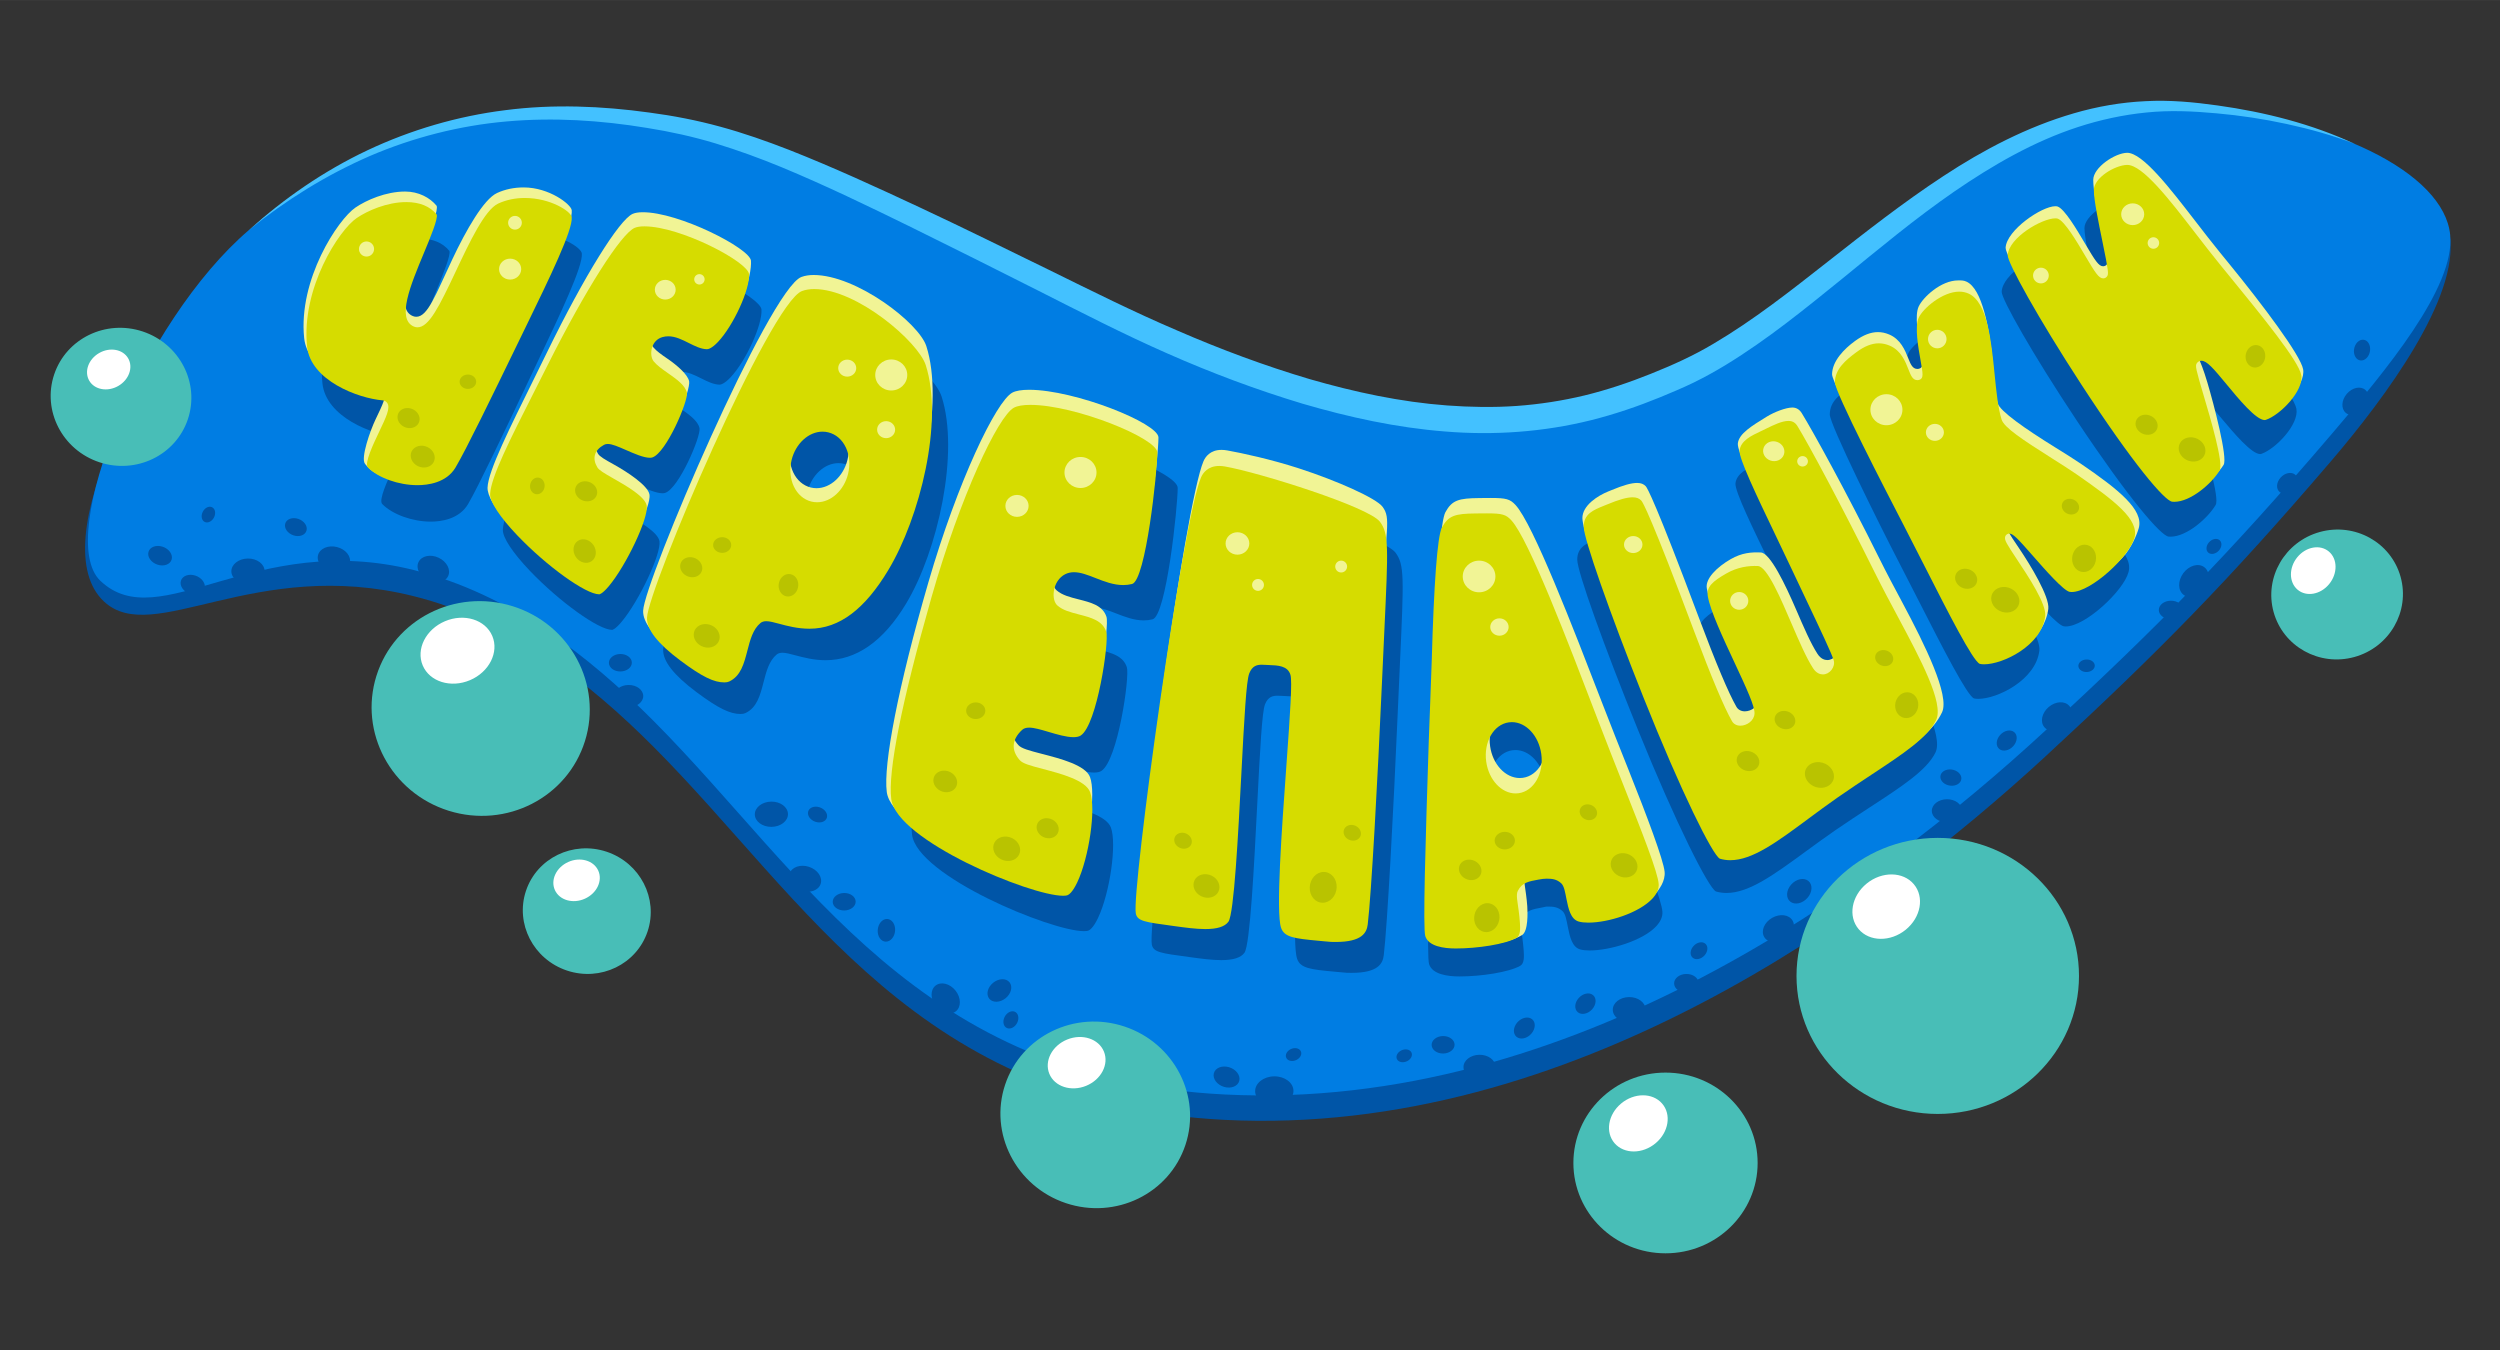 <?xml version="1.0" encoding="UTF-8"?> <svg xmlns="http://www.w3.org/2000/svg" xmlns:xlink="http://www.w3.org/1999/xlink" xmlns:xodm="http://www.corel.com/coreldraw/odm/2003" xml:space="preserve" width="8333px" height="4500px" version="1.1" style="shape-rendering:geometricPrecision; text-rendering:geometricPrecision; image-rendering:optimizeQuality; fill-rule:evenodd; clip-rule:evenodd" viewBox="0 0 8333 4499.82"><rect x="0" y="0" width="8333" height="4499.82" fill="#333333" stroke="none"/> <defs> <style type="text/css"> .fil0 {fill:#0055A7} .fil1 {fill:#007DE3} .fil3 {fill:#48BEB7} .fil8 {fill:#B9C300} .fil7 {fill:#D6DC00} .fil6 {fill:#F1F495} .fil4 {fill:white} .fil2 {fill:#0055A7;fill-rule:nonzero} .fil5 {fill:#43C1FF;fill-rule:nonzero} .fil9 {fill:#F1F495;fill-rule:nonzero} </style> </defs> <g id="__x0023_Layer_x0020_1">  <g id="_1726517443856"> <path class="fil0" d="M829.7 855.54c477.79,-407.7 958.57,-412.11 1261.68,-374.83 365.39,44.95 549.09,110.18 1550.89,610.42 1096.5,547.53 1589.01,397.42 1950.11,239.52 515.35,-225.35 991.43,-934.1 1701.15,-885.64 476.3,32.52 838.29,110.96 872.41,341.16 30.36,204.84 -210.85,534.45 -397.71,752.67 -340.01,397.1 -572.63,634 -951.89,983.76 -565.14,521.17 -1581.23,1267.42 -2733.03,1210.14 -1023.41,-50.89 -1394.16,-730.17 -1902.69,-1241.24 -220.01,-221.11 -481.4,-424.26 -801.42,-504.36 -532.07,-133.18 -868.7,170.8 -1032.71,17.64 -205.2,-191.63 127.44,-845.67 483.21,-1149.24z"></path> <path class="fil1" d="M334.43 1935.73c-152.33,-145.24 139.5,-865 495.27,-1169.02 477.79,-408.29 958.57,-412.71 1261.68,-375.37 365.39,45.01 549.09,110.35 1550.89,611.31 1096.5,548.33 1589.01,398 1950.11,239.87 515.35,-225.67 991.43,-935.47 1701.15,-886.93 476.3,32.57 853.65,219.83 873.4,427.4 16.59,174.5 -211.84,449.49 -398.7,668.03 -340.01,397.68 -572.63,634.93 -951.89,985.2 -565.14,521.94 -1581.23,1269.28 -2733.03,1211.91 -1023.41,-50.96 -1394.16,-731.23 -1902.69,-1243.05 -220.01,-221.43 -481.4,-424.89 -801.42,-505.11 -532.07,-133.37 -847.56,223.77 -1044.77,35.76z"></path> <path class="fil2" d="M4248.15 3685.5c-35.27,0.47 -64.15,-21.08 -64.51,-48.12 -0.36,-27.03 27.94,-49.34 63.2,-49.81 35.28,-0.47 64.16,21.08 64.52,48.12 0.36,27.03 -27.94,49.34 -63.21,49.81zm562.38 -173.97l0 0c-21.12,0.28 -38.41,-12.54 -38.62,-28.63 -0.22,-16.08 16.72,-29.35 37.85,-29.63 21.11,-0.28 38.39,12.53 38.61,28.61 0.21,16.09 -16.73,29.36 -37.84,29.65zm121.52 85.57l0 0c-29.52,0.39 -53.67,-17.51 -53.97,-39.99 -0.3,-22.49 23.37,-41.03 52.88,-41.42 29.5,-0.4 53.66,17.51 53.96,39.99 0.29,22.49 -23.38,41.03 -52.87,41.42zm-1267.23 -118.37l0 0c-18.93,0.25 -34.43,-11.23 -34.62,-25.66 -0.19,-14.41 14.99,-26.3 33.92,-26.55 18.92,-0.25 34.42,11.23 34.61,25.64 0.19,14.42 -14.99,26.32 -33.91,26.57zm-312.83 -151.65l0 0c-18.62,15.12 -43.06,15.88 -54.57,1.7 -11.53,-14.19 -5.78,-37.95 12.85,-53.08 18.62,-15.12 43.06,-15.88 54.58,-1.69 11.52,14.18 5.76,37.95 -12.86,53.07zm-537.76 -292.39l0 0c-21.11,0.28 -38.4,-12.54 -38.61,-28.63 -0.22,-16.09 16.73,-29.36 37.84,-29.64 21.12,-0.28 38.41,12.53 38.62,28.62 0.21,16.1 -16.73,29.37 -37.85,29.65zm-242.46 -278.68l0 0c-30.51,0.41 -55.51,-18.11 -55.82,-41.36 -0.3,-23.24 24.19,-42.42 54.7,-42.82 30.52,-0.41 55.5,18.11 55.81,41.35 0.31,23.25 -24.17,42.42 -54.69,42.83zm-503.59 -517.98l0 0c-21.11,0.28 -38.39,-12.53 -38.61,-28.62 -0.21,-16.09 16.73,-29.36 37.84,-29.65 21.12,-0.28 38.41,12.54 38.62,28.63 0.22,16.09 -16.72,29.36 -37.85,29.64zm-1241.08 -292.11l0 0c-30.58,0.4 -55.63,-18.16 -55.94,-41.45 -0.31,-23.3 24.24,-42.52 54.82,-42.93 30.58,-0.4 55.62,18.16 55.93,41.46 0.31,23.29 -24.22,42.51 -54.81,42.92zm1268.69 411.39l0 0c-26.93,0.35 -48.97,-15.98 -49.24,-36.5 -0.27,-20.51 21.33,-37.43 48.25,-37.79 26.92,-0.35 48.96,15.98 49.23,36.5 0.27,20.51 -21.33,37.43 -48.24,37.79zm3525.65 951.28l0 0c-22.57,0.3 -41.06,-13.4 -41.29,-30.61 -0.23,-17.21 17.89,-31.4 40.46,-31.7 22.59,-0.3 41.08,13.4 41.31,30.61 0.22,17.21 -17.89,31.4 -40.48,31.7zm868.58 -567.93l0 0c-27.82,0.38 -50.6,-16.51 -50.88,-37.72 -0.28,-21.19 22.04,-38.68 49.86,-39.05 27.83,-0.37 50.62,16.52 50.9,37.71 0.28,21.21 -22.04,38.69 -49.88,39.06zm746.42 -677.1l0 0c-22.25,0.29 -40.49,-13.21 -40.71,-30.17 -0.23,-16.96 17.64,-30.95 39.89,-31.25 22.26,-0.29 40.48,13.21 40.71,30.17 0.23,16.96 -17.63,30.95 -39.89,31.25zm644.09 -701.21l0 0c-17.97,21.15 -45.58,27.19 -61.69,13.51 -16.12,-13.7 -14.61,-41.92 3.35,-63.07 17.98,-21.14 45.59,-27.19 61.7,-13.51 16.1,13.7 14.6,41.94 -3.36,63.07zm-923.08 877.41l0 0c-15.04,1.24 -28.35,-7.05 -29.72,-18.52 -1.37,-11.48 9.7,-21.79 24.74,-23.03 15.04,-1.26 28.35,7.03 29.73,18.51 1.37,11.47 -9.71,21.78 -24.75,23.04zm689.87 -610.08l0 0c-14.17,16.06 -35.93,20.65 -48.6,10.28 -12.69,-10.39 -11.5,-31.83 2.66,-47.89 14.16,-16.06 35.92,-20.65 48.61,-10.28 12.68,10.39 11.48,31.83 -2.67,47.89zm-251.16 205.08l0 0c-10.23,11.61 -25.96,14.94 -35.14,7.43 -9.17,-7.52 -8.3,-23.02 1.93,-34.63 10.25,-11.61 25.98,-14.93 35.14,-7.41 9.18,7.5 8.32,23 -1.93,34.61zm450.39 -670.77l0 0c2.74,-19.09 16.88,-33.31 31.58,-31.73 14.69,1.57 24.36,18.33 21.62,37.42 -2.75,19.1 -16.9,33.3 -31.58,31.72 -14.69,-1.56 -24.37,-18.31 -21.62,-37.41zm-1346.12 1454.63l0 0c-19.31,-2.3 -33.99,-16.2 -32.77,-31.06 1.23,-14.86 17.88,-25.03 37.19,-22.73 19.31,2.31 33.98,16.21 32.76,31.06 -1.21,14.85 -17.86,25.03 -37.18,22.73zm-475.91 374.22l0 0c-16.74,18.97 -42.43,24.42 -57.42,12.14 -14.99,-12.27 -13.56,-37.59 3.15,-56.56 16.74,-18.97 42.43,-24.41 57.42,-12.14 14.99,12.28 13.58,37.59 -3.15,56.56zm686.48 -506.4l0 0c-13.7,15.55 -34.78,20.01 -47.07,9.95 -12.28,-10.06 -11.11,-30.82 2.59,-46.37 13.72,-15.55 34.79,-20 47.06,-9.94 12.29,10.05 11.13,30.81 -2.58,46.36zm-1029.2 697.63l0 0c-11.5,13.05 -29.18,16.78 -39.47,8.34 -10.31,-8.43 -9.34,-25.84 2.16,-38.89 11.5,-13.04 29.17,-16.78 39.48,-8.34 10.3,8.44 9.32,25.85 -2.17,38.89zm-374.64 179.73l0 0c-13.95,15.81 -35.37,20.35 -47.87,10.12 -12.5,-10.24 -11.31,-31.34 2.63,-47.16 13.95,-15.82 35.37,-20.36 47.87,-10.12 12.5,10.23 11.32,31.34 -2.63,47.16zm-203.05 81.73l0 0c-14.32,16.23 -36.29,20.86 -49.11,10.38 -12.82,-10.5 -11.6,-32.16 2.7,-48.39 14.31,-16.22 36.28,-20.86 49.1,-10.38 12.82,10.5 11.62,32.16 -2.69,48.39zm-414.08 91.53l0 0c-13.21,6.43 -28.19,3.58 -33.48,-6.34 -5.28,-9.93 1.14,-23.18 14.35,-29.61 13.2,-6.42 28.19,-3.58 33.47,6.35 5.29,9.92 -1.13,23.18 -14.34,29.6zm-368.76 -4.17l0 0c-13.21,6.42 -28.2,3.58 -33.48,-6.34 -5.29,-9.93 1.14,-23.19 14.34,-29.61 13.22,-6.43 28.2,-3.58 33.49,6.35 5.28,9.92 -1.15,23.17 -14.35,29.6zm-606.15 33.86l0 0c-14.27,-17.86 -15.08,-41.59 -1.78,-53.01 13.27,-11.41 35.59,-6.18 49.85,11.7 14.27,17.86 15.07,41.59 1.8,53 -13.29,11.42 -35.61,6.19 -49.87,-11.69zm364.75 55.9l0 0c-23.38,-6.99 -38.55,-27.33 -33.85,-45.42 4.69,-18.09 27.47,-27.08 50.86,-20.1 23.4,7.01 38.55,27.33 33.85,45.42 -4.69,18.09 -27.47,27.08 -50.86,20.1zm-689.21 -213.99l0 0c-7.24,15.03 -22.59,23.05 -34.3,17.92 -11.7,-5.12 -15.31,-21.46 -8.06,-36.48 7.24,-15.03 22.59,-23.05 34.3,-17.93 11.7,5.12 15.32,21.46 8.06,36.49zm-407.08 -307.28l0 0c-1.18,20.88 -15.14,37.55 -31.15,37.22 -16.03,-0.34 -28.03,-17.54 -26.83,-38.42 1.19,-20.89 15.14,-37.55 31.15,-37.22 16.03,0.34 28.04,17.54 26.83,38.42zm-227.41 -376.09l0 0c-3.9,13.32 -21.02,19.49 -38.22,13.78 -17.21,-5.73 -28.01,-21.18 -24.1,-34.5 3.9,-13.34 21,-19.51 38.21,-13.78 17.22,5.71 28.01,21.16 24.11,34.5zm-1734.56 -956.68l0 0c-4.44,15.17 -23.89,22.19 -43.47,15.67 -19.57,-6.51 -31.85,-24.07 -27.41,-39.23 4.43,-15.17 23.88,-22.18 43.47,-15.67 19.57,6.51 31.85,24.08 27.41,39.23zm-339.68 193.59l0 0c-4.93,16.89 -26.61,24.71 -48.42,17.46 -21.82,-7.26 -35.48,-26.84 -30.55,-43.72 4.94,-16.89 26.63,-24.71 48.43,-17.46 21.8,7.26 35.48,26.82 30.54,43.72zm1.37 -222.15l0 0c-10.72,-4.41 -14.33,-19.16 -8.07,-32.93 6.26,-13.78 20.03,-21.38 30.75,-16.97 10.72,4.4 14.33,19.14 8.07,32.92 -6.26,13.79 -20.03,21.38 -30.75,16.98zm-111.19 124.86l0 0c-4.83,16.5 -26.01,24.13 -47.3,17.05 -21.3,-7.07 -34.66,-26.19 -29.83,-42.69 4.83,-16.49 25.99,-24.13 47.3,-17.06 21.3,7.09 34.66,26.21 29.83,42.7zm4858.78 1542.14l0 0c-30.17,0.41 -54.86,-18.01 -55.17,-41.14 -0.31,-23.13 23.89,-42.2 54.06,-42.6 30.16,-0.4 54.87,18.01 55.18,41.15 0.31,23.12 -23.9,42.19 -54.07,42.59zm517.57 -275.08l0 0c-26.19,14.97 -56.73,10.83 -68.21,-9.25 -11.47,-20.07 0.44,-48.49 26.63,-63.46 26.19,-14.98 56.73,-10.84 68.21,9.24 11.47,20.08 -0.44,48.5 -26.63,63.47zm-3213.06 -185.82l0 0c-7.26,21.96 -36.37,32.07 -65.01,22.6 -28.64,-9.49 -45.96,-34.97 -38.71,-56.93 7.28,-21.96 36.38,-32.08 65.02,-22.6 28.64,9.49 45.97,34.97 38.7,56.93zm450.66 424.67l0 0c-18.19,14.3 -48.05,6.67 -66.69,-17.05 -18.66,-23.7 -19.04,-54.52 -0.86,-68.82 18.18,-14.3 48.03,-6.67 66.68,17.04 18.66,23.71 19.05,54.53 0.87,68.83zm-1692.32 -1450.64l0 0c-9.89,20.91 -40.01,27.42 -67.29,14.52 -27.28,-12.89 -41.37,-40.29 -31.5,-61.2 9.89,-20.91 40.01,-27.42 67.29,-14.53 27.28,12.9 41.38,40.29 31.5,61.21zm-327.76 -43.18l0 0c-5.57,22.45 -33.81,34.76 -63.09,27.5 -29.28,-7.27 -48.51,-31.36 -42.94,-53.81 5.57,-22.44 33.82,-34.75 63.1,-27.49 29.28,7.26 48.5,31.36 42.93,53.8zm5717 543.27l0 0c-23.01,19.53 -53.78,21.06 -68.75,3.43 -14.96,-17.63 -8.45,-47.75 14.54,-67.28 23,-19.53 53.78,-21.06 68.74,-3.42 14.98,17.63 8.47,47.75 -14.53,67.27zm465.45 -457.52l0 0c-18.86,25.59 -50.07,34.61 -69.69,20.15 -19.62,-14.46 -20.24,-46.94 -1.38,-72.54 18.88,-25.59 50.07,-34.62 69.7,-20.15 19.62,14.46 20.23,46.93 1.37,72.54z"></path> <g> <path class="fil3" d="M1708.79 2020.54c191.96,60.03 299.86,261.31 241,449.59 -58.86,188.27 -262.19,292.25 -454.14,232.23 -191.97,-60.02 -299.87,-261.3 -241,-449.58 58.86,-188.27 262.19,-292.26 454.14,-232.24z"></path> <path class="fil4" d="M1483.23 2070.55c64.02,-27.17 134.59,-5.21 157.62,49.05 23.02,54.26 -10.21,120.27 -74.23,147.44 -64.02,27.18 -134.59,5.22 -157.61,-49.04 -23.03,-54.26 10.19,-120.27 74.22,-147.45z"></path> </g> <g> <path class="fil3" d="M476.01 1104.93c123.11,41.07 190.39,171.86 150.28,292.13 -40.12,120.28 -172.44,184.49 -295.55,143.43 -123.11,-41.06 -190.39,-171.86 -150.27,-292.13 40.11,-120.28 172.43,-184.5 295.54,-143.43z"></path> <path class="fil4" d="M330.52 1176.63c35.83,-20.58 79.12,-12.7 96.68,17.61 17.57,30.31 2.78,71.57 -33.05,92.16 -35.83,20.58 -79.12,12.7 -96.69,-17.61 -17.57,-30.32 -2.76,-71.58 33.06,-92.16z"></path> </g> <g> <path class="fil3" d="M2021.91 2838.87c111.96,37.34 173.14,156.29 136.66,265.67 -36.48,109.37 -156.81,167.77 -268.77,130.43 -111.96,-37.35 -173.14,-156.29 -136.66,-265.67 36.48,-109.38 156.81,-167.78 268.77,-130.43z"></path> <path class="fil4" d="M1893.89 2873.15c39.88,-18.03 84.7,-5.29 100.12,28.45 15.43,33.75 -4.39,75.73 -44.27,93.76 -39.87,18.04 -84.69,5.3 -100.11,-28.45 -15.42,-33.75 4.39,-75.73 44.26,-93.76z"></path> </g> <g> <path class="fil3" d="M3748.63 3421.7c165.96,55.49 256.66,232.21 202.58,394.73 -54.08,162.52 -232.45,249.28 -398.42,193.8 -165.96,-55.49 -256.66,-232.21 -202.58,-394.73 54.08,-162.52 232.45,-249.29 398.42,-193.8z"></path> <path class="fil4" d="M3557 3464.86c50.23,-20.48 105.12,-2.53 122.59,40.08 17.47,42.62 -9.1,93.77 -59.35,114.25 -50.23,20.48 -105.12,2.55 -122.59,-40.07 -17.47,-42.62 9.1,-93.77 59.35,-114.26z"></path> </g> <g> <path class="fil3" d="M5551.47 3575.09c169.59,0 307.07,134.84 307.07,301.18 0,166.33 -137.48,301.17 -307.07,301.17 -169.59,0 -307.06,-134.84 -307.06,-301.17 0,-166.34 137.47,-301.18 307.06,-301.18z"></path> <path class="fil4" d="M5403.13 3678.49c43.59,-36.72 104.8,-36.98 136.71,-0.57 31.93,36.38 22.48,95.64 -21.11,132.35 -43.59,36.72 -104.8,36.97 -136.72,0.58 -31.93,-36.39 -22.47,-95.67 21.12,-132.36z"></path> </g> <g> <path class="fil3" d="M6458.91 2792.76c260.01,0 470.79,205.98 470.79,460.08 0,254.08 -210.78,460.06 -470.79,460.06 -260.01,0 -470.79,-205.98 -470.79,-460.06 0,-254.1 210.78,-460.08 470.79,-460.08z"></path> <path class="fil4" d="M6222.07 2944.93c50.83,-41.32 121.15,-40.36 157.07,2.15 35.92,42.51 23.82,110.47 -27.01,151.8 -50.83,41.33 -121.15,40.36 -157.07,-2.14 -35.9,-42.52 -23.82,-110.48 27.01,-151.81z"></path> </g> <g> <path class="fil3" d="M7732.51 1773.11c116.91,-32.29 237.45,34.81 269.25,149.88 31.78,115.08 -37.23,234.55 -154.14,266.85 -116.91,32.3 -237.46,-34.81 -269.25,-149.88 -31.78,-115.08 37.22,-234.55 154.14,-266.85z"></path> <path class="fil4" d="M7657.48 1857.13c28.78,-35.13 75.87,-43.54 105.15,-18.8 29.28,24.76 29.69,73.3 0.91,108.43 -28.79,35.13 -75.87,43.55 -105.15,18.8 -29.29,-24.75 -29.7,-73.29 -0.91,-108.43z"></path> </g> <path class="fil5" d="M829.7 766.71c117.93,-106.07 250.35,-197.41 394.85,-265.76 144.45,-68.13 300.1,-113.93 459.51,-133.79 159.38,-20.8 321.82,-13.99 480.16,7.88 79.45,10.47 158.98,25.82 236.75,47.18 77.81,21.21 153.78,47.9 228.36,76.94 148.99,58.59 293.5,125.33 437.55,192.59 144.02,67.33 286.26,137.78 428.93,207.38 142.79,70.21 283.59,140.82 428.3,202.47 144.24,62.73 291.59,117.58 441.58,162.06 150.13,43.32 303.31,76.25 457.75,87.69 77.15,5.67 154.45,7.07 231.24,1.69 76.76,-5.52 152.91,-17.23 227.69,-35.28 74.76,-18.33 148.05,-42.87 220.26,-71.95 73.22,-29.32 141.9,-60.27 208.54,-100.07 133.35,-78.6 257.38,-176.46 381.88,-274.24 124.68,-97.8 250.36,-196.64 384.67,-284.7 133.93,-88.04 278.73,-163.87 434.49,-209.14 77.69,-22.76 158.1,-36.74 238.88,-40.52 80.92,-4.47 161.56,3.16 240.32,14.24 157.94,22.06 314.36,61.5 458.51,128.64 -73.95,-28.91 -150.49,-49.96 -227.64,-66.8 -77.19,-16.78 -155.37,-28.63 -233.89,-35.59 -78.69,-7.22 -157.09,-10.75 -234.52,-2.71 -77.46,7.72 -153.76,24.31 -227.62,48.38 -148.08,48.3 -284.4,127.19 -413.38,215.78 -129.12,89.07 -250.32,190.21 -373.32,290.53 -123.37,99.83 -247.55,201.31 -386.53,286.2 -34.77,21.11 -70.52,41.03 -107.45,59.14 -37.51,18.18 -73.98,33.3 -111.41,48.84 -74.78,30.56 -152.12,56.96 -231.39,76.8 -158.72,39.52 -324.21,51 -486.08,37.53 -162.2,-12.66 -320.76,-47.53 -475.07,-92.67 -154.03,-46.38 -304.43,-102.79 -450.74,-167.48 -146.54,-64.4 -288.69,-137.73 -429.8,-209.09 -141.54,-71.42 -283.31,-142.44 -425.31,-212.43 -142.12,-69.63 -284.61,-138.66 -429.85,-198.91 -72.65,-30.03 -146.22,-56.85 -220.84,-79.58 -74.67,-22.61 -150.86,-39.41 -228.4,-51.69 -155.14,-25.64 -312.2,-35.5 -468.54,-21.56 -156.18,13.77 -310.23,53 -455.11,115.03 -144.48,62.92 -280.25,146.82 -403.33,246.97z"></path> <g> <path class="fil0" d="M5336.07 2487.51c-96.85,-252.23 -229.51,-597.7 -287.57,-660.37 -17.89,-19.33 -30.78,-22.98 -81.11,-22.98 -10.43,0 -22.25,0.15 -35.81,0.33l-3.21 0.05c-66.79,0.85 -89.14,6.65 -111.12,46.89 -15.42,28.24 -26.7,192.87 -33.38,441.93 -2.14,79.44 -6.56,170.44 -9.67,270.61 -10.68,344.28 -19.11,624.06 -10.71,649.86 10.96,33.69 61.11,40.77 101.26,40.77 72.19,0 164.82,-14.1 202.47,-35.45 13.97,-7.94 12.88,-30.15 11.48,-51.55 -0.88,-13.3 -2.51,-26.49 -4.08,-39.24 -3.61,-29.28 -9.72,-52.61 -2.95,-66.04 14.31,-28.4 37.64,-31.79 68.57,-37.58 10.21,-1.91 10.81,-3.09 19.39,-3.09 18.49,0 33.83,1.68 48.85,15.51 9.94,9.15 13,30.6 17.37,52.07 6.49,31.85 13.86,67.94 41.53,75.39 8.36,2.26 18.89,3.4 31.29,3.41 0,0 0,0 0.02,0 66.81,0 176.47,-32.33 221.35,-80.25 15.07,-16.09 22.17,-32.48 21.1,-48.74 -2.56,-39.12 -55.7,-172.9 -117.25,-327.82 -27.03,-68.05 -57.67,-145.19 -87.82,-223.71zm-262 249.34l0 0c-3.42,0.49 -6.84,0.72 -10.23,0.72 -47.46,0 -89.62,-45.55 -98.08,-105.97 -9.11,-65.13 24.64,-123.89 75.23,-130.95 3.42,-0.49 6.85,-0.73 10.24,-0.73 47.45,0 89.62,45.56 98.08,105.97 9.11,65.15 -24.64,123.89 -75.24,130.96z"></path> <path class="fil0" d="M1792.34 1204.92c74.61,-156.88 151.76,-319.09 147.05,-360.27 -2.17,-19.01 -68.91,-63.73 -153.23,-63.73 -31.44,0 -60.74,6.29 -87.08,18.68 -43.81,20.62 -93.83,129.22 -137.96,225.03 -55.24,119.96 -88.32,187.83 -125.65,187.84l-0.01 0c-3.93,0 -7.79,-0.79 -11.45,-2.37 -57.6,-24.78 -11.75,-137.33 32.6,-246.17 19.86,-48.73 47.04,-115.47 41.19,-127.72 -22.13,-27.27 -55.48,-41.1 -99.14,-41.1 -63.16,0 -126.99,28.82 -162.45,53.5 -57.32,39.88 -181.43,233.81 -161.54,428.6 11.5,112.7 166.67,172.1 247.19,178.86 6.99,0.59 12.64,4.11 15.91,9.91 9.06,16.06 -3.28,44.06 -27.73,96.3 -17.09,36.52 -48.91,104.48 -36.05,117.64 33.81,34.55 100.37,58.7 161.89,58.7 0.01,0 0.02,0 0.03,0 33.7,0 94.7,-7.67 124.56,-58.99 34.49,-59.27 120.09,-239.45 202.87,-413.7l29 -61.01z"></path> <path class="fil0" d="M2198.13 1803.85c-5,-30.32 -68.7,-66.51 -110.85,-90.47 -32.28,-18.34 -48.06,-27.58 -53.89,-37.3 -8.74,-14.54 -11.42,-28.39 -7.98,-41.15 3.6,-13.37 13.75,-24.75 30.19,-33.8 3.5,-1.94 7.71,-2.92 12.49,-2.92 14.56,0 35.03,8.93 60.96,20.24 27.55,12.01 58.77,25.63 79.2,25.63 3.31,0 6.16,-0.38 8.46,-1.12 46.21,-14.93 120.1,-188.77 114.91,-215.76 -4.7,-24.37 -35.92,-46.21 -63.47,-65.48 -18.7,-13.08 -36.36,-25.44 -47.38,-39.05 -8.39,-10.39 -10.55,-29.5 -5.25,-46.47 5.41,-17.26 17.51,-29.45 34.08,-34.3 6.37,-1.87 13.06,-2.82 19.86,-2.82 23.73,0 46.31,11.29 68.15,22.21 20.78,10.38 40.41,20.19 60.53,20.78 4.2,0 16.22,-2.39 37.03,-24.49 51.23,-54.4 106.13,-174.62 103.06,-225.67 -2.44,-40.66 -227.75,-159.18 -349,-159.18 -13.4,0 -24.18,1.67 -32.05,4.95 -45.11,18.83 -163.89,206.36 -288.88,456.04 -15.69,31.35 -30.9,61.48 -45.45,90.29 -80.58,159.53 -144.21,285.54 -146.73,341.58 -1.15,25.51 32.67,76.84 90.47,137.33 98.25,102.8 228.61,196.45 273.5,196.46l0.25 0c0.37,0 9.37,-0.39 31.43,-26.63 58.68,-69.81 133.07,-228.15 126.36,-268.9z"></path> <path class="fil0" d="M3138.42 1321.26c-24.94,-77.04 -228.61,-252.93 -371.88,-252.93 -15.13,0 -28.82,2.21 -40.7,6.59 -106.61,39.25 -512,992.61 -515.45,1089.48 -1.4,39.1 35.13,85.84 111.66,142.88 73.66,54.87 111.98,72.51 146.68,72.51 6.26,0 11.6,-1.01 15.85,-3 38.73,-18.2 49.39,-59.71 60.68,-103.65 8.9,-34.67 18.11,-70.52 43.38,-91.46 4.91,-4.08 11.25,-6.06 19.37,-6.06 11.16,0 25.19,3.75 42.96,8.48 27.34,7.31 61.37,16.4 100.76,16.4 101.4,0 191.89,-61.33 268.44,-188.57 106.29,-176.67 178.65,-504.07 118.25,-690.67zm-258.42 362.9l0 0c-13.34,54.94 -56.73,94.81 -103.18,94.81 -6.4,0 -12.8,-0.77 -19.02,-2.28 -51.93,-12.62 -81.6,-74.65 -66.13,-138.29 13.34,-54.93 56.73,-94.8 103.16,-94.8 6.42,0 12.82,0.76 19.04,2.28 25.7,6.24 46.67,24.44 59.06,51.25 11.93,25.82 14.44,56.72 7.07,87.03z"></path> <path class="fil0" d="M6243.45 2017.95c-112.18,-221.86 -223.82,-426.48 -262.91,-488.83 -7.47,-11.91 -16.9,-17.22 -30.57,-17.22 -21.87,0 -49.76,13.45 -76.74,26.46 -5.41,2.61 -10.77,5.2 -16.02,7.64l-1.69 0.79c-31.38,14.64 -66.96,31.23 -70.83,63.98 -3.01,25.47 57.72,150.02 122,281.9 17.87,36.66 36.72,75.3 55.8,115.04 15.78,32.86 31.1,64.55 45.45,94.27 52,107.61 89.57,185.37 96.32,207.74 3.07,10.14 0.31,22.03 -7.34,31.83 -7.52,9.62 -18.18,15.13 -29.25,15.13 -8.97,0 -22.02,-3.57 -33.29,-20.56 -22.94,-34.56 -47.16,-89.69 -72.79,-148.06 -35.61,-81.06 -82.66,-191.07 -114.45,-192.43 -31.79,-1.36 -69.21,3.72 -106.7,24.93 -46.98,26.62 -82.34,52.63 -76.55,84.72 8.73,48.32 52.09,139.37 90.35,219.69 42.84,89.96 83.07,138.58 82.13,162.21 -0.94,24.03 -25.95,40.77 -47.82,40.77 -12.48,0 -22.84,-5.47 -28.42,-15.03 -26.77,-45.77 -69.91,-146.26 -128.2,-298.73 -146.49,-383.21 -174.55,-430.67 -179.64,-436.09 -7.38,-7.61 -16.46,-11.01 -29.41,-11.01 -19.31,0 -46.81,7.64 -86.51,24.02l-10.71 4.3c-35.4,14.07 -68.84,27.37 -68.34,70.32 0.45,40.05 87.54,283.95 202.53,567.34 128.69,317.1 235.2,526.39 259.65,538.28 11.32,3.31 23.21,4.99 35.32,4.99 0.02,0 0,0 0.02,0 74.89,0 158.39,-61.08 264.08,-138.42 31.64,-23.14 64.37,-47.09 99.42,-71.24 40.56,-27.93 78.54,-52.66 115.26,-76.59 105.81,-68.92 189.39,-123.37 217.69,-181.99 26.9,-55.76 -52.98,-202.4 -130.26,-344.22 -26.04,-47.79 -52.96,-97.21 -77.58,-145.93z"></path> <path class="fil0" d="M7654.37 1362.51c-8.48,-46.55 -132.42,-195.42 -241.79,-326.76l-32.21 -38.72c-27.73,-33.37 -55.86,-69.12 -83.08,-103.68 -87.61,-111.3 -178.21,-226.39 -229.93,-225.94 -40.62,1.21 -119.59,51.49 -119.44,92.88 0.11,31.61 16.79,108.88 30.18,170.97 21.54,99.81 31.33,100.58 25.67,108.51 -3.02,4.18 -7.62,6.61 -12.64,6.65 -14.85,0.13 -26.64,-18.21 -61.68,-76.2 -27.28,-45.16 -68.49,-113.4 -91.85,-121.41 -1.31,-0.46 -3.74,-0.99 -7.73,-0.96 -45.28,0.39 -155.02,65.8 -157.86,124.6 -0.67,24.06 101.71,205.92 249.67,428.43 174.66,262.62 281.32,385.01 306.51,387.57 2.34,0.24 4.73,0.35 7.14,0.33 54.32,-0.46 123.91,-61.88 149.87,-105.71 13.93,-23.51 -32.85,-175.8 -55.33,-248.98 -27.36,-89.11 -29.62,-99.16 -24.24,-107.65 3.49,-5.48 9.15,-8.65 15.56,-8.7 18.13,-0.16 40.48,25.45 85.3,78.74 39.24,46.66 98.55,117.17 127.33,116.93 1.3,-0.01 2.45,-0.2 3.51,-0.56 48.7,-16.83 126.38,-99.05 117.04,-150.34z"></path> <path class="fil0" d="M6903.03 1696.66c-22.46,-15.57 -51.84,-34.13 -82.94,-53.78 -99.42,-62.8 -160.39,-102.87 -168.77,-129.63 -12.02,-38.38 -17.56,-93.13 -23.42,-151.1 -11.36,-112.28 -24.22,-239.55 -86.56,-268.2 -9.63,-4.43 -20.24,-6.68 -31.55,-6.68 -56.2,0 -135.46,59.96 -149.32,90.56 -13.74,30.36 6.73,97.57 14.76,142.13 8.05,44.64 16.59,56.38 2.03,61.36 -2.19,0.75 -4.43,1.13 -6.64,1.13 -15.87,0 -22.08,-15.82 -29.94,-35.86 -10.44,-26.57 -24.71,-62.96 -62.54,-79.02 -12.21,-5.19 -24.07,-7.72 -36.26,-7.72 -23.4,0 -47.83,9.68 -74.67,29.59 -35.91,26.63 -67.62,47.98 -68.21,91.79 -0.44,33.1 168.66,373.56 225.35,482.71 25.58,49.27 50.82,98.81 75.01,146.31 73.65,144.56 157.11,308.43 180.26,317.6 4.02,0.98 8.84,1.47 14.36,1.47 63.28,0 191.83,-62.63 203.62,-160.83 4.8,-40.02 -57.24,-133.17 -94.31,-188.81 -35.55,-53.36 -42.29,-64.73 -39.64,-75.21 1.01,-4.01 3.54,-7.27 7.11,-9.18l3.78 -1.7 3.15 0c12.35,0 26.16,14.29 79.83,75.4 37.75,42.98 100.95,114.92 121.52,118.49 2.08,0.36 4.26,0.52 6.52,0.52 0,0 0,0 0.02,0 65.04,0 192.86,-118.93 209.24,-181.41 15.85,-60.51 -65.65,-122.41 -191.79,-209.93z"></path> <path class="fil0" d="M3499.23 2543.32c16.66,0 38.97,6.58 64.81,14.22 27.72,8.19 59.14,17.46 82.85,17.46 10.48,0 18.63,-1.82 24.22,-5.43 54.75,-35.25 95.05,-314.51 84.88,-345.74 -12.25,-37.65 -50.62,-47.51 -91.24,-57.94 -27.72,-7.11 -53.91,-13.84 -71.94,-29.94 -9.87,-8.83 -14.4,-26.6 -11.82,-46.41 3.37,-25.82 17.53,-47.39 37.88,-57.72 8.75,-4.43 18.65,-6.68 29.4,-6.68 22.13,0 45.95,9.3 71.19,19.14 29.58,11.55 60.17,23.47 92.76,23.47 10.23,0 19.87,-1.16 29.46,-3.56 45.91,-11.46 83.83,-375.38 83.83,-438.08 0,-47.4 -273.41,-158.59 -423.38,-158.59 -24.51,0 -43.52,3.3 -54.96,9.55 -53.01,28.96 -178.62,295.98 -274.1,632.86 -98.86,348.81 -144.86,581.24 -133.06,672.15 17.86,137.64 462.65,321.53 573.22,321.54 0.01,0 0.02,0 0.02,0 7.59,0 11.76,-0.88 13.92,-1.61 4.55,-1.55 16.86,-8.78 32.81,-42.44 39.8,-83.97 63.01,-247.39 42.82,-301.46 -14.81,-39.67 -97.05,-61.23 -157.1,-76.96 -43.98,-11.53 -67.4,-18.06 -77.31,-29.13 -29.73,-33.15 -27.07,-69.06 7.49,-101.1 5.52,-5.12 13.15,-7.6 23.35,-7.6z"></path> <path class="fil0" d="M4134.82 1658.24c-6.62,-1.15 -13.03,-1.74 -19.05,-1.74 -38.38,0 -54.43,23.63 -60.58,37.73 -61.46,140.83 -230.23,1376.41 -215.98,1453.83 4.82,26.21 30.58,29.05 123.55,41.68l6.96 0.95c34.3,4.67 69.78,9.49 101.17,9.49 39.73,0 64.95,-8 77.08,-24.46 18.77,-25.49 32.41,-293.54 42.37,-489.24 9.85,-193.63 16.39,-313.56 26.08,-338.52 9.93,-25.57 25.87,-29.1 41.61,-29.1 3.98,0 8.35,0.23 13.2,0.51 3.34,0.19 6.92,0.39 10.77,0.52 29.29,0.98 62.48,2.09 71.72,32.28 6.54,21.38 -0.5,125.71 -13.5,308.26 -14.54,204.07 -34.43,483.57 -16.66,535.35 10.77,31.35 44.06,35.59 125.05,42.97l20.96 1.93c21.64,2.03 19.76,1.95 35.95,1.95 0,0 0,0 0.02,0 88.43,0 103.54,-31.35 106.82,-58.66 11.95,-99.32 32.5,-482.52 46.63,-809.71 2.71,-62.71 5.23,-117.51 7.42,-165.51 12.97,-283.33 14.97,-326.89 -14.91,-366.78 -37,-49.42 -401.4,-163.48 -516.68,-183.73z"></path> </g> <g> <path class="fil6" d="M5340.49 2343.53c-97.37,-252.34 -230.75,-597.97 -289.24,-660.71 -18.03,-19.36 -31.02,-23.02 -81.78,-23.08 -10.52,-0.01 -22.45,0.12 -36.12,0.28l-3.24 0.05c-67.37,0.77 -89.92,6.54 -112.13,46.75 -15.59,28.22 -27.17,192.84 -34.21,441.89 -2.25,79.44 -6.81,170.44 -10.07,270.6 -11.19,344.26 -20.04,624.04 -11.6,649.84 11.02,33.71 55.87,85.67 96.37,85.72 72.81,0.08 163.79,-7.35 214.84,-38.21 20.73,-12.53 18.76,-74.95 17.36,-96.34 -0.86,-13.31 -2.49,-26.5 -4.06,-39.25 -3.61,-29.28 -9.74,-52.63 -2.9,-66.04 14.47,-28.38 27.41,-28.75 58.62,-34.5 10.3,-1.9 18.92,-3.18 27.57,-3.17 18.65,0.02 34.12,1.72 49.25,15.56 10.02,9.17 13.08,30.62 17.46,52.09 6.51,31.86 13.89,67.96 41.8,75.45 8.42,2.26 19.05,3.41 31.55,3.44 0,0 0,0 0.02,0 67.39,0.09 159.79,5.76 205.13,-42.11 15.21,-16.07 36.56,-45.47 33.33,-76.71 -4.04,-38.99 -57.75,-182.73 -119.64,-337.73 -27.19,-68.08 -57.99,-145.26 -88.31,-223.82zm-264.55 249.02l0 0c-3.45,0.49 -6.9,0.72 -10.33,0.72 -47.86,-0.06 -90.33,-45.67 -98.79,-106.1 -9.11,-65.13 25,-123.85 76.04,-130.86 3.45,-0.48 6.9,-0.71 10.33,-0.71 47.86,0.06 90.33,45.67 98.79,106.09 9.11,65.16 -25,123.86 -76.04,130.86z"></path> <path class="fil6" d="M1764.53 1046.56c76.25,-156.79 145.88,-304.92 141.14,-346.11 -2.2,-19.01 -74.14,-75.71 -160.09,-75.81 -32.06,-0.04 -61.93,6.21 -88.8,18.57 -44.69,20.57 -103.74,124.69 -148.84,220.45 -56.47,119.9 -82.33,192.13 -120.39,192.1l0 0c-4.02,0 -7.94,-0.81 -11.68,-2.39 -58.69,-24.85 -3.55,-133.91 41.79,-242.7 20.3,-48.71 43.59,-112.67 37.64,-124.92 -22.53,-27.3 -60.26,-47.34 -104.76,-47.4 -64.39,-0.07 -129.49,28.66 -165.67,53.3 -58.49,39.81 -191.11,240.1 -171.08,434.92 11.6,112.71 165.12,163.25 247.2,170.11 7.12,0.6 15.29,2.75 18.61,8.56 9.22,16.07 -3.06,40.89 -28.05,93.09 -17.47,36.5 -49.81,127.95 -35.1,147.42 31.27,41.37 87.78,55.98 150.49,56.06 0.01,0 20.41,-19.91 20.42,-19.91 34.36,0.05 96.55,-7.55 127.05,-58.83 35.24,-59.23 122.72,-239.3 207.31,-413.45l42.81 -63.06z"></path> <path class="fil6" d="M2164.77 1647.99c-5.3,-30.26 -74.98,-75.53 -117.37,-99.07 -32.46,-18.02 -48.32,-27.11 -54.25,-36.77 -8.88,-14.46 -11.7,-28.28 -8.39,-41.07 3.47,-13.41 13.52,-24.89 29.86,-34.1 3.49,-1.97 7.68,-2.99 12.46,-3.04 14.56,-0.14 35.12,8.58 61.16,19.64 27.67,11.75 59.02,25.05 79.45,24.85 3.31,-0.03 21.12,7.88 23.41,7.12 46.06,-15.38 111.39,-187.68 105.93,-214.62 -4.94,-24.33 -44.48,-56.43 -72.22,-75.43 -18.82,-12.9 -36.61,-25.08 -47.75,-38.59 -8.5,-10.3 -10.84,-29.38 -5.71,-46.41 5.24,-17.32 17.22,-29.62 33.74,-34.64 6.35,-1.92 13.03,-2.94 19.83,-3.01 23.74,-0.23 46.42,10.84 68.37,21.54 20.88,10.18 40.6,19.8 60.73,20.19 4.2,-0.04 39.65,10.63 60.24,-11.67 50.7,-54.9 92.48,-182.94 88.91,-233.95 -2.84,-40.64 -240.82,-162.84 -362.07,-161.65 -13.39,0.13 -24.16,1.9 -31.99,5.26 -44.93,19.28 -161.87,207.96 -284.4,458.86 -15.38,31.49 -30.3,61.77 -44.57,90.73 -79,160.31 -153.07,306.89 -155.04,362.95 -0.89,25.52 22.42,70.56 80.81,130.49 99.25,101.83 253.2,180.19 298.09,179.76l0.25 0c0.37,0 9.37,-0.48 31.17,-26.94 57.99,-70.38 136.47,-219.74 129.35,-260.43z"></path> <path class="fil6" d="M3087.62 1153.54c-24.85,-77.07 -232.26,-236.84 -375.53,-237.01 -15.13,-0.02 -28.83,2.18 -40.7,6.53 -106.67,39.13 -524.11,1015.55 -527.68,1112.42 -1.44,39.1 35.03,85.88 111.49,143.01 73.6,54.97 122.79,49.1 157.5,49.14 6.25,0.01 11.59,-1 15.85,-2.98 38.75,-18.15 49.46,-59.65 60.8,-103.58 8.94,-34.66 18.2,-70.5 43.49,-91.41 4.92,-4.08 11.26,-6.04 19.38,-6.03 11.16,0.01 25.18,3.77 42.95,8.53 27.33,7.34 61.35,16.47 100.74,16.52 101.4,0.12 191.96,-61.1 268.67,-188.25 106.5,-176.54 183.21,-520.22 123.04,-706.89zm-262.82 378.95l0 0c-13.4,54.92 -56.84,94.75 -103.29,94.69 -6.4,-0.01 -12.8,-0.79 -19.02,-2.3 -51.91,-12.68 -81.5,-74.75 -65.96,-138.37 13.41,-54.91 56.84,-94.73 103.27,-94.68 6.42,0.01 12.82,0.78 19.04,2.3 25.7,6.27 46.64,24.5 59,51.33 11.89,25.83 14.37,56.74 6.96,87.03z"></path> <path class="fil6" d="M6264.3 1861.49c-110.18,-221.99 -220.23,-422.03 -258.64,-484.42 -7.34,-11.92 -17.86,-18.75 -31.32,-18.77 -21.53,-0.02 -60.34,14.95 -85.45,30.46 -49.5,30.57 -92.45,56.16 -96.3,88.91 -3,25.47 52.35,137.41 115.47,269.36 17.56,36.69 60.91,64.13 79.65,103.89 15.49,32.88 30.54,64.58 44.63,94.32 51.06,107.68 87.96,185.48 94.57,207.86 3.01,10.14 0.29,22.03 -7.26,31.82 -7.41,9.61 -17.92,15.11 -28.82,15.1 -8.83,-0.01 -21.67,-3.6 -32.75,-20.6 -22.54,-34.59 -46.31,-89.75 -71.48,-148.15 -34.96,-81.1 -86.11,-188.47 -117.4,-189.86 -31.3,-1.4 -63.18,0.93 -100.12,22.1 -46.28,26.56 -85.63,65.37 -79.96,97.46 8.53,48.34 39.9,126.07 77.48,206.45 42.06,90 97.31,139.19 96.36,162.82 -0.95,24.03 -25.6,40.74 -47.13,40.71 -12.28,-0.01 -22.48,-5.5 -27.96,-15.06 -26.3,-45.8 -68.65,-146.35 -125.85,-298.88 -143.76,-383.38 -171.32,-430.88 -176.34,-436.31 -7.25,-7.62 -16.18,-11.02 -28.93,-11.04 -19.01,-0.02 -46.09,7.58 -85.2,23.92l-10.55 4.28c-34.87,14.03 -86.98,46.58 -86.54,89.53 0.17,16.84 12.77,69.44 42.65,142.2 41.18,100.31 109.81,241.76 175.23,406.1 126.31,317.25 230.92,526.66 254.98,538.58 11.13,3.32 22.83,5.02 34.76,5.04 0.02,0 0,0 0.02,0 73.73,0.09 156.01,-60.9 260.16,-138.11 31.18,-23.11 63.43,-47.02 97.96,-71.12 39.97,-27.89 106.05,-37.32 142.24,-61.21 104.25,-68.79 162.72,-115.88 190.65,-174.47 26.56,-55.73 -56.7,-224.97 -132.6,-366.88 -25.59,-47.82 -52.03,-97.28 -76.21,-146.03z"></path> <path class="fil6" d="M7676.8 1230.91c-8.03,-46.63 -137.02,-217.63 -245.1,-350.03l-31.84 -39.03c-27.4,-33.64 -55.18,-69.66 -82.06,-104.49 -86.52,-112.15 -176,-228.11 -227.72,-228.17 -40.63,0.82 -112.66,48.82 -112.91,90.21 -0.2,31.61 12.41,102.62 25.2,164.83 20.57,100.02 26.24,108.81 20.49,116.68 -3.05,4.16 -7.67,6.54 -12.7,6.54 -14.85,-0.02 -26.46,-18.48 -60.93,-76.8 -26.84,-45.43 -67.39,-114.07 -90.67,-122.3 -1.3,-0.48 -3.73,-1.03 -7.72,-1.04 -45.27,-0.05 -162.37,79.62 -165.78,138.39 -0.46,12.28 25.57,66.02 70.58,145.5 43.1,76.1 110.31,160.47 181.62,270.01 172.1,264.31 278.83,412.54 303.99,415.34 2.34,0.26 4.74,0.4 7.15,0.4 54.32,0.07 137.01,-64.17 163.4,-107.74 14.15,-23.38 -32.41,-200.91 -54.18,-274.31 -26.49,-89.37 -41.17,-95.95 -35.7,-104.38 3.54,-5.45 9.24,-8.57 15.64,-8.56 18.13,0.02 40.23,25.85 84.53,79.57 38.78,47.04 103.9,139.06 132.68,139.09 1.31,0.01 2.46,-0.17 3.52,-0.52 48.87,-16.35 127.35,-97.81 118.51,-149.19z"></path> <path class="fil6" d="M6934.35 1544.64c-22.92,-15.6 -52.9,-34.2 -84.65,-53.9 -101.47,-62.94 -182.61,-119.83 -191.14,-146.61 -12.23,-38.4 -10.49,-80.46 -16.41,-138.44 -11.46,-112.33 -34.79,-243.06 -87.54,-267.02 -9.82,-4.45 -16.25,-4.06 -27.8,-4.07 -57.4,-0.07 -117.29,56.4 -131.49,86.99 -14.07,30.36 -1.77,97.73 6.38,142.31 8.16,44.66 10.9,59.7 -3.98,64.67 -2.24,0.74 -4.52,1.12 -6.78,1.12 -16.21,-0.02 -22.54,-15.85 -30.54,-35.91 -10.63,-26.58 -25.16,-63.01 -63.78,-79.12 -12.46,-5.2 -24.58,-7.75 -37.02,-7.76 -23.91,-0.03 -48.87,9.62 -76.31,29.51 -36.71,26.58 -76,67.08 -76.66,110.9 -0.48,33.11 178.69,354.69 236.46,463.94 26.08,49.31 51.79,98.9 76.44,146.44 75.05,144.69 160.1,308.7 183.73,317.91 4.11,0.98 9.03,1.48 14.67,1.48 34.23,0.05 91.27,4.68 135.32,-26.4 39.11,-27.59 68.42,-74.97 74.14,-121.15 4.96,-40.02 -59.6,-146.34 -97.39,-202.04 -36.25,-53.42 -43.11,-64.8 -40.4,-75.29 1.04,-4 3.63,-7.25 7.28,-9.17l3.85 -1.69 3.22 0c12.62,0.02 26.71,14.33 81.45,75.53 38.51,43.03 102.97,115.07 123.98,118.66 2.12,0.37 4.34,0.53 6.66,0.54 0,0 0,0 0.01,0 42.54,0.05 110.92,-26.85 159.38,-78.3 27.21,-28.88 47.57,-75.53 53.61,-97.99 16.27,-60.51 -65.96,-127.44 -194.69,-215.14z"></path> <path class="fil6" d="M3426.1 2374.9c16.97,0.02 39.69,6.63 66,14.3 28.22,8.22 60.21,17.54 84.36,17.57 10.67,0.01 18.97,-1.81 24.67,-5.4 55.81,-35.19 97.2,-314.4 86.88,-345.65 -12.44,-37.66 -51.51,-47.57 -92.87,-58.04 -28.22,-7.15 -54.89,-13.91 -73.23,-30.03 -10.04,-8.84 -14.64,-26.62 -11.98,-46.43 3.46,-25.81 17.91,-47.37 38.65,-57.67 8.92,-4.42 19,-6.66 29.95,-6.64 22.54,0.03 46.79,9.35 72.48,19.22 30.12,11.58 61.26,23.54 94.46,23.58 10.42,0.02 20.23,-1.13 30,-3.52 46.78,-11.4 85.83,-375.28 85.91,-437.98 0.06,-47.39 -278.28,-158.92 -431.02,-159.1 -24.96,-0.03 -44.33,3.25 -55.99,9.48 -54.03,28.89 -182.29,295.76 -279.94,632.52 -101.11,348.69 -150.56,607.83 -138.65,698.75 18.03,137.66 470.83,322.1 583.45,322.25 0.01,0 0.02,0 0.02,0 7.73,0.01 11.97,-0.87 14.18,-1.59 4.63,-1.55 19.49,-35.53 35.77,-69.17 40.64,-83.93 64.49,-247.31 43.98,-301.41 -15.03,-39.69 -98.77,-61.35 -159.91,-77.15 -44.78,-11.59 -68.62,-18.15 -78.71,-29.23 -30.23,-33.18 -27.49,-69.09 7.75,-101.09 5.63,-5.11 13.41,-7.58 23.79,-7.57z"></path> <path class="fil6" d="M4090.51 1501.23c-6.56,-1.16 -12.92,-1.76 -18.88,-1.77 -38.06,-0.04 -54,23.57 -60.11,37.66 -61.11,140.76 -226.91,1364.9 -212.88,1442.34 4.75,26.21 30.28,29.08 122.45,41.83l6.89 0.95c34.01,4.72 69.17,9.58 100.3,9.62 39.4,0.05 45.06,-11.73 57.11,-28.18 18.64,-25.46 32.49,-293.5 42.6,-489.19 10,-193.62 35.97,-309.73 45.61,-334.68 9.88,-25.56 25.68,-29.07 41.29,-29.05 3.94,0.01 8.28,0.25 13.08,0.53 3.32,0.19 36.32,48.95 40.13,49.09 29.04,1 39.4,3.04 45.14,34.06 3.86,20.91 -2.96,65.16 -16.07,247.69 -14.65,204.06 -34.72,483.54 -17.16,535.34 10.63,31.36 42.43,45.93 122.72,53.41l20.78 1.95c21.45,2.06 19.59,1.98 35.65,2 0,0 0,0 0.01,0 87.68,0.11 87.83,-31.24 91.12,-58.55 11.97,-99.31 32.8,-482.48 47.21,-809.65 2.76,-62.71 5.32,-117.51 7.55,-165.51 13.2,-283.31 32.75,-312.24 3.17,-352.16 -21.04,-28.42 -151.46,-86.61 -278.35,-127.77 -94.02,-30.51 -190.72,-51.29 -239.36,-59.96z"></path> </g> <g> <path class="fil7" d="M5324.31 2394.85c-96.54,-252.35 -228.78,-597.97 -286.76,-660.71 -17.88,-19.36 -30.76,-23.02 -81.09,-23.08 -10.43,-0.01 -22.25,0.12 -35.81,0.28l-3.21 0.04c-66.79,0.78 -89.15,6.55 -111.17,46.76 -15.46,28.22 -26.94,192.84 -33.92,441.89 -2.23,79.44 -6.76,170.44 -10,270.6 -11.09,344.26 -19.87,624.04 -11.5,649.84 10.92,33.71 61.06,40.85 101.21,40.9 72.2,0.09 164.85,-13.9 202.51,-35.21 13.99,-7.91 12.93,-30.13 11.55,-51.53 -0.86,-13.3 -2.47,-26.49 -4.03,-39.25 -3.58,-29.28 -9.66,-52.62 -2.87,-66.04 14.34,-28.38 37.67,-31.74 68.61,-37.5 10.21,-1.9 18.76,-3.18 27.34,-3.16 18.49,0.02 33.83,1.71 48.83,15.56 9.93,9.16 12.97,30.62 17.31,52.09 6.45,31.86 13.77,67.96 41.44,75.44 8.35,2.27 18.89,3.42 31.29,3.45 0,0 0,0 0.01,0 66.82,0.08 168.56,-32.01 213.51,-79.88 15.09,-16.07 22.2,-32.45 21.16,-48.72 -2.52,-39.11 -55.5,-172.96 -116.85,-327.96 -26.96,-68.07 -57.5,-145.26 -87.56,-223.81zm-262.29 249.02l0 0c-3.43,0.49 -6.85,0.72 -10.24,0.72 -47.45,-0.06 -89.56,-45.67 -97.95,-106.1 -9.03,-65.14 24.79,-123.85 75.39,-130.86 3.42,-0.48 6.84,-0.72 10.24,-0.71 47.45,0.05 89.56,45.66 97.95,106.09 9.03,65.15 -24.79,123.86 -75.39,130.86z"></path> <path class="fil7" d="M1755.27 1083.82c76.25,-156.79 155.09,-318.9 150.35,-360.1 -2.2,-19.01 -70.18,-63.81 -156.13,-63.92 -32.06,-0.03 -61.93,6.22 -88.8,18.58 -44.68,20.56 -95.81,129.1 -140.9,224.86 -56.47,119.89 -90.27,187.72 -128.32,187.69l-0.01 0c-4.02,-0.01 -7.94,-0.81 -11.68,-2.39 -58.68,-24.85 -11.81,-137.34 33.53,-246.13 20.31,-48.71 48.1,-115.41 42.15,-127.67 -22.53,-27.29 -56.51,-41.17 -101.01,-41.22 -64.39,-0.08 -129.49,28.66 -165.67,53.3 -58.49,39.81 -185.24,233.59 -165.2,428.4 11.59,112.71 169.7,172.3 251.78,179.16 7.12,0.6 12.88,4.13 16.2,9.93 9.22,16.07 -3.4,44.06 -28.39,96.27 -17.46,36.5 -49.98,104.42 -36.88,117.6 34.41,34.59 102.25,58.82 164.96,58.89 0.01,0 0.02,0 0.02,0 34.37,0.04 96.55,-7.55 127.05,-58.83 35.24,-59.23 122.72,-239.31 207.31,-413.45l29.64 -60.97z"></path> <path class="fil7" d="M2155.58 1685.49c-4.96,-30.33 -68.62,-66.59 -110.74,-90.6 -32.26,-18.38 -48.02,-27.64 -53.85,-37.37 -8.71,-14.55 -11.38,-28.4 -7.93,-41.16 3.62,-13.37 13.79,-24.73 30.23,-33.76 3.51,-1.94 7.72,-2.91 12.5,-2.91 14.56,0.02 35.02,8.98 60.93,20.32 27.54,12.05 58.74,25.7 79.17,25.72 3.32,0.01 6.17,-0.37 8.47,-1.1 46.22,-14.88 120.32,-188.63 115.16,-215.63 -4.67,-24.37 -35.86,-46.25 -63.39,-65.55 -18.68,-13.11 -36.33,-25.49 -47.32,-39.11 -8.38,-10.39 -10.52,-29.51 -5.2,-46.47 5.43,-17.26 17.54,-29.43 34.13,-34.27 6.36,-1.86 13.05,-2.8 19.86,-2.79 23.73,0.03 46.29,11.34 68.12,22.29 20.77,10.41 40.38,20.24 60.5,20.85 4.21,0.01 16.23,-2.37 37.06,-24.44 51.29,-54.34 106.34,-174.49 103.34,-225.54 -2.4,-40.67 -227.56,-159.46 -348.81,-159.61 -13.4,-0.02 -24.18,1.64 -32.06,4.91 -45.13,18.78 -164.14,206.17 -289.43,455.7 -15.72,31.32 -30.98,61.43 -45.56,90.23 -80.77,159.43 -144.56,285.36 -147.14,341.4 -1.18,25.51 32.57,76.88 90.3,137.44 98.13,102.92 228.37,196.72 273.26,196.79l0.26 0c0.37,0 9.37,-0.38 31.46,-26.59 58.76,-69.74 133.35,-227.98 126.68,-268.75z"></path> <path class="fil7" d="M3085.66 1216.77c-24.85,-77.07 -228.31,-253.21 -371.58,-253.38 -15.13,-0.02 -28.82,2.18 -40.7,6.53 -106.67,39.13 -513.21,992 -516.77,1088.86 -1.45,39.1 35.02,85.89 111.48,143.01 73.6,54.97 111.9,72.66 146.6,72.7 6.26,0.01 11.6,-1 15.85,-2.99 38.75,-18.14 49.46,-59.64 60.8,-103.57 8.95,-34.66 18.2,-70.5 43.49,-91.41 4.92,-4.08 11.26,-6.04 19.38,-6.03 11.16,0.01 25.19,3.77 42.95,8.53 27.33,7.34 61.36,16.47 100.74,16.51 101.41,0.13 185.71,-67.38 262.42,-194.53 106.5,-176.54 185.51,-497.56 125.34,-684.23zm-258.86 362.58l0 0c-13.41,54.92 -56.85,94.74 -103.29,94.69 -6.41,-0.01 -12.81,-0.79 -19.03,-2.31 -51.91,-12.68 -81.5,-74.74 -65.96,-138.36 13.41,-54.92 56.85,-94.74 103.28,-94.68 6.41,0.01 12.82,0.78 19.04,2.3 25.69,6.27 46.64,24.5 58.99,51.32 11.9,25.84 14.37,56.75 6.97,87.04z"></path> <path class="fil7" d="M6249.51 1909.35c-110.17,-221.99 -219.83,-426.75 -258.24,-489.14 -7.34,-11.92 -16.61,-17.25 -30.08,-17.26 -21.53,-0.03 -49,13.39 -75.58,26.37 -5.33,2.61 -10.61,5.19 -15.78,7.63l-1.67 0.78c-30.91,14.6 -65.95,31.15 -69.8,63.89 -3,25.47 56.63,150.1 119.76,282.05 17.55,36.68 36.06,75.34 54.8,115.11 15.49,32.88 30.54,64.58 44.63,94.32 51.07,107.67 87.96,185.48 94.57,207.86 3.01,10.14 0.29,22.03 -7.26,31.82 -7.41,9.6 -17.91,15.11 -28.81,15.1 -8.83,-0.01 -21.68,-3.6 -32.75,-20.61 -22.55,-34.58 -46.32,-89.74 -71.49,-148.15 -34.95,-81.09 -81.14,-191.16 -112.44,-192.56 -31.3,-1.4 -68.14,3.64 -105.08,24.81 -46.28,26.56 -67.31,44.84 -61.65,76.94 8.54,48.33 51.12,139.43 88.69,219.8 42.06,90 67.8,146.36 66.84,169.98 -0.95,24.04 -25.6,40.75 -47.13,40.72 -12.28,-0.01 -22.47,-5.5 -27.96,-15.06 -26.3,-45.8 -68.64,-146.35 -125.85,-298.88 -143.76,-383.39 -171.32,-430.89 -176.33,-436.31 -7.26,-7.62 -16.19,-11.03 -28.93,-11.04 -19.02,-0.02 -46.1,7.58 -85.21,23.91l-10.54 4.29c-34.88,14.03 -67.82,27.29 -67.38,70.24 0.4,40.05 85.84,284.05 198.71,567.58 126.32,317.25 230.92,526.66 254.98,538.59 11.14,3.32 22.84,5.02 34.76,5.03 0.02,0 0,0 0.02,0 73.74,0.09 156.02,-60.9 260.16,-138.11 31.18,-23.1 63.43,-47.01 97.96,-71.12 39.97,-27.88 77.39,-52.57 113.57,-76.45 104.26,-68.79 186.61,-123.14 214.54,-181.73 26.55,-55.73 -51.92,-202.46 -127.82,-344.38 -25.58,-47.81 -52.03,-97.27 -76.21,-146.02z"></path> <path class="fil7" d="M7670.57 1250.35c-8.03,-46.64 -130.52,-196.7 -238.59,-329.11l-31.84 -39.02c-27.41,-33.64 -55.18,-69.66 -82.06,-104.5 -86.53,-112.14 -176.01,-228.11 -227.73,-228.16 -40.63,0.81 -110.87,42.64 -111.12,84.03 -0.2,31.61 15.72,109.04 28.51,171.25 20.57,100.02 21.14,108.57 15.4,116.44 -3.06,4.16 -7.68,6.54 -12.7,6.53 -14.86,-0.01 -26.47,-18.47 -60.94,-76.8 -26.84,-45.42 -67.38,-114.06 -90.66,-122.3 -1.31,-0.47 -3.73,-1.02 -7.73,-1.03 -45.27,-0.05 -155.65,64.28 -159.06,123.05 -0.9,24.05 99.7,206.9 245.49,430.84 172.09,264.32 277.55,387.74 302.71,390.54 2.34,0.27 4.74,0.4 7.15,0.41 54.32,0.06 124.5,-60.68 150.89,-104.25 14.16,-23.38 -31.14,-176.11 -52.9,-249.51 -26.5,-89.37 -28.66,-99.45 -23.19,-107.88 3.53,-5.45 9.23,-8.56 15.63,-8.55 18.14,0.02 40.24,25.84 84.53,79.57 38.79,47.04 97.41,118.13 126.19,118.16 1.3,0 2.45,-0.17 3.51,-0.53 48.87,-16.34 127.35,-97.8 118.51,-149.18z"></path> <path class="fil7" d="M6923.13 1581.86c-22.45,-15.6 -51.8,-34.19 -82.88,-53.88 -99.34,-62.92 -160.27,-103.06 -168.61,-129.84 -11.98,-38.39 -17.44,-93.14 -23.24,-151.12 -11.22,-112.3 -23.93,-239.58 -86.23,-268.31 -9.62,-4.44 -20.24,-6.7 -31.55,-6.71 -56.19,-0.07 -121.33,56.38 -135.23,86.97 -13.77,30.34 -1.73,97.7 6.24,142.27 7.99,44.64 10.68,59.68 -3.89,64.65 -2.2,0.74 -4.43,1.12 -6.64,1.11 -15.87,-0.01 -22.07,-15.84 -29.9,-35.89 -10.41,-26.58 -24.64,-62.99 -62.44,-79.1 -12.21,-5.2 -24.07,-7.74 -36.25,-7.76 -23.41,-0.03 -47.84,9.62 -74.71,29.5 -35.95,26.58 -71.09,56.21 -71.74,100.01 -0.48,33.1 171.63,365.46 228.18,474.68 25.53,49.3 50.7,98.87 74.84,146.4 73.47,144.65 156.74,308.62 179.87,317.82 4.02,0.98 8.84,1.48 14.36,1.49 63.28,0.07 191.9,-62.4 203.81,-160.58 4.86,-40.02 -57.07,-133.24 -94.08,-188.93 -35.48,-53.4 -42.2,-64.78 -39.55,-75.26 1.02,-4.01 3.55,-7.26 7.13,-9.17l3.78 -1.7 3.15 0.01c12.35,0.01 26.15,14.32 79.74,75.5 37.7,43.03 100.81,115.04 121.38,118.63 2.07,0.37 4.25,0.53 6.52,0.53 0,0 0,0 0.01,0 65.04,0.08 193.01,-118.7 209.46,-181.16 15.93,-60.49 -65.5,-122.49 -191.53,-210.16z"></path> <path class="fil7" d="M3430.25 2425.2c16.66,0.02 38.97,6.62 64.8,14.29 27.71,8.23 59.12,17.54 82.83,17.57 10.47,0.01 18.62,-1.81 24.22,-5.4 54.79,-35.19 95.44,-314.4 85.3,-345.64 -12.21,-37.67 -50.57,-47.58 -91.17,-58.05 -27.71,-7.15 -53.89,-13.91 -71.9,-30.03 -9.87,-8.84 -14.37,-26.62 -11.77,-46.42 3.4,-25.81 17.59,-47.38 37.95,-57.67 8.76,-4.42 18.66,-6.66 29.41,-6.65 22.13,0.03 45.94,9.35 71.17,19.23 29.56,11.58 60.13,23.53 92.73,23.57 10.23,0.02 19.87,-1.14 29.46,-3.52 45.93,-11.4 84.28,-375.28 84.36,-437.98 0.06,-47.4 -273.22,-158.92 -423.18,-159.1 -24.51,-0.03 -43.53,3.25 -54.97,9.48 -53.05,28.9 -178.99,295.77 -274.87,632.53 -99.28,348.69 -145.57,581.07 -133.88,671.99 17.7,137.66 462.27,322.09 572.84,322.24 0.01,0 0.02,0 0.02,0 7.59,0.01 11.76,-0.87 13.92,-1.6 4.55,-1.55 16.86,-8.76 32.86,-42.4 39.9,-83.92 63.31,-247.31 43.18,-301.41 -14.76,-39.69 -96.97,-61.35 -157,-77.15 -43.97,-11.58 -67.38,-18.14 -77.28,-29.22 -29.69,-33.18 -26.99,-69.09 7.61,-101.1 5.53,-5.1 13.17,-7.57 23.36,-7.56z"></path> <path class="fil7" d="M4083.21 1554.78c-6.62,-1.16 -13.03,-1.75 -19.05,-1.76 -38.38,-0.05 -54.45,23.56 -60.62,37.65 -61.64,140.76 -231.9,1376.13 -217.74,1453.57 4.78,26.22 30.54,29.09 123.5,41.83l6.95 0.95c34.3,4.72 69.77,9.59 101.16,9.62 39.74,0.05 64.96,-7.92 77.11,-24.37 18.8,-25.46 32.77,-293.49 42.97,-489.19 10.08,-193.62 16.76,-313.53 26.48,-338.48 9.97,-25.56 25.91,-29.07 41.65,-29.05 3.98,0.01 8.35,0.24 13.19,0.52 3.34,0.2 6.93,0.41 10.78,0.54 29.29,1.01 62.48,2.17 71.68,32.37 6.51,21.38 -0.66,125.7 -13.87,308.23 -14.78,204.06 -35.02,483.54 -17.31,535.34 10.73,31.36 44.02,35.64 124.99,43.12l20.96 1.95c21.64,2.06 19.76,1.98 35.95,2 0,0 0,0 0.02,0 88.43,0.11 103.58,-31.22 106.9,-58.53 12.07,-99.31 33.08,-482.48 47.6,-809.65 2.79,-62.71 5.37,-117.51 7.62,-165.51 13.31,-283.31 15.37,-326.87 -14.47,-366.79 -36.93,-49.48 -401.19,-163.98 -516.45,-184.36z"></path> </g> <g> <path class="fil8" d="M5015.77 2772.6c18.66,0.02 33.77,13.15 33.76,29.32 -0.02,16.18 -15.17,29.28 -33.83,29.26 -18.68,-0.02 -33.78,-13.16 -33.76,-29.34 0.02,-16.17 15.15,-29.27 33.83,-29.24z"></path> <path class="fil8" d="M4957.63 3010.35c23.31,0.02 41.42,21.66 40.44,48.31 -0.98,26.66 -20.68,48.23 -43.99,48.21 -23.3,-0.03 -41.41,-21.66 -40.43,-48.32 0.98,-26.64 20.67,-48.23 43.98,-48.2z"></path> <path class="fil8" d="M4863.75 2888.46c4.63,-17.9 24.82,-27.52 45.09,-21.5 20.27,6.03 32.96,25.42 28.31,43.32 -4.63,17.89 -24.81,27.52 -45.09,21.48 -20.27,-6.02 -32.95,-25.41 -28.31,-43.3z"></path> <path class="fil8" d="M5266.04 2698.91c3.58,-13.82 19.17,-21.25 34.81,-16.6 15.65,4.66 25.44,19.63 21.86,33.44 -3.57,13.81 -19.16,21.25 -34.81,16.59 -15.65,-4.65 -25.43,-19.62 -21.86,-33.43z"></path> <path class="fil8" d="M5369.82 2871.2c5.49,-21.24 29.45,-32.66 53.51,-25.51 24.06,7.15 39.09,30.16 33.6,51.4 -5.5,21.23 -29.46,32.65 -53.52,25.5 -24.05,-7.15 -39.1,-30.16 -33.59,-51.39z"></path> <path class="fil8" d="M1559.58 1248.33c15.26,0.02 27.62,10.76 27.61,23.98 -0.02,13.23 -12.41,23.94 -27.66,23.92 -15.26,-0.02 -27.63,-10.76 -27.61,-23.99 0.02,-13.22 12.4,-23.93 27.66,-23.91z"></path> <path class="fil8" d="M1325.79 1382.73c4.54,-17.54 24.33,-26.97 44.19,-21.06 19.87,5.9 32.3,24.9 27.76,42.44 -4.55,17.54 -24.33,26.97 -44.2,21.07 -19.86,-5.91 -32.29,-24.91 -27.75,-42.45z"></path> <path class="fil8" d="M1369.93 1510.28c4.94,-19.05 26.43,-29.29 48.02,-22.88 21.58,6.41 35.08,27.06 30.15,46.11 -4.94,19.06 -26.43,29.31 -48.02,22.89 -21.59,-6.41 -35.08,-27.06 -30.15,-46.12z"></path> <path class="fil8" d="M1978.29 1817.05c12.55,18.8 9.5,42.83 -6.77,53.72 -16.29,10.86 -39.66,4.43 -52.21,-14.35 -12.53,-18.8 -9.49,-42.85 6.8,-53.72 16.29,-10.86 39.63,-4.44 52.18,14.35z"></path> <path class="fil8" d="M1792.1 1591.71c13.44,0.01 23.89,12.5 23.33,27.87 -0.57,15.39 -11.93,27.84 -25.38,27.82 -13.45,-0.01 -23.9,-12.49 -23.33,-27.87 0.56,-15.38 11.93,-27.84 25.38,-27.82z"></path> <path class="fil8" d="M1917.73 1626.85c4.54,-17.54 24.33,-26.97 44.19,-21.06 19.87,5.9 32.3,24.9 27.76,42.44 -4.54,17.54 -24.33,26.98 -44.2,21.07 -19.86,-5.91 -32.29,-24.91 -27.75,-42.45z"></path> <path class="fil8" d="M2407.18 1790.43c16.67,0.02 30.16,11.75 30.14,26.2 -0.02,14.44 -13.53,26.14 -30.21,26.12 -16.66,-0.02 -30.16,-11.75 -30.14,-26.19 0.01,-14.45 13.54,-26.15 30.21,-26.13z"></path> <path class="fil8" d="M2629.47 1913.18c18.12,0.02 32.18,16.82 31.42,37.54 -0.76,20.71 -16.06,37.49 -34.18,37.47 -18.12,-0.02 -32.18,-16.84 -31.42,-37.55 0.76,-20.72 16.06,-37.49 34.18,-37.46z"></path> <path class="fil8" d="M2268.05 1879.83c4.54,-17.54 24.32,-26.98 44.2,-21.08 19.87,5.91 32.28,24.92 27.75,42.46 -4.54,17.54 -24.34,26.96 -44.2,21.06 -19.87,-5.9 -32.3,-24.91 -27.75,-42.44z"></path> <path class="fil8" d="M2313.35 2106.74c5.34,-20.58 28.56,-31.65 51.88,-24.72 23.32,6.93 37.9,29.24 32.57,49.82 -5.32,20.58 -28.55,31.66 -51.87,24.72 -23.32,-6.93 -37.9,-29.23 -32.58,-49.82z"></path> <path class="fil8" d="M6357.08 2307.38c21.32,0.03 37.87,19.31 36.97,43.08 -0.89,23.75 -18.89,43 -40.2,42.98 -21.32,-0.03 -37.86,-19.32 -36.97,-43.08 0.9,-23.76 18.89,-43 40.2,-42.98z"></path> <path class="fil8" d="M6250.93 2184.93c3.72,-14.01 19.92,-21.55 36.2,-16.82 16.28,4.71 26.45,19.89 22.73,33.9 -3.71,14.01 -19.93,21.54 -36.2,16.83 -16.27,-4.73 -26.44,-19.9 -22.73,-33.91z"></path> <path class="fil8" d="M5915.94 2390.24c4.25,-16.02 22.78,-24.63 41.38,-19.24 18.6,5.39 30.24,22.75 25.98,38.76 -4.25,16.01 -22.77,24.61 -41.37,19.22 -18.61,-5.38 -30.24,-22.73 -25.99,-38.74z"></path> <path class="fil8" d="M6017.23 2569.34c5.96,-22.48 31.98,-34.57 58.08,-27 26.11,7.56 42.45,31.93 36.47,54.41 -5.96,22.47 -31.96,34.55 -58.08,26.98 -26.11,-7.56 -42.43,-31.91 -36.47,-54.39z"></path> <path class="fil8" d="M5789.63 2525.93c4.66,-17.54 24.95,-26.97 45.33,-21.06 20.37,5.9 33.11,24.91 28.46,42.44 -4.66,17.54 -24.96,26.98 -45.33,21.07 -20.37,-5.91 -33.12,-24.91 -28.46,-42.45z"></path> <path class="fil8" d="M7519.15 1149.99c18.11,0.02 32.19,16.83 31.43,37.55 -0.76,20.71 -16.07,37.49 -34.18,37.47 -18.12,-0.02 -32.19,-16.84 -31.43,-37.55 0.76,-20.72 16.06,-37.49 34.18,-37.47z"></path> <path class="fil8" d="M7119.02 1404.99c4.54,-17.54 24.32,-26.96 44.2,-21.06 19.86,5.9 32.28,24.9 27.75,42.44 -4.54,17.54 -24.34,26.98 -44.21,21.07 -19.86,-5.9 -32.28,-24.91 -27.74,-42.45z"></path> <path class="fil8" d="M7263.09 1485.02c5.49,-21.21 29.41,-32.6 53.43,-25.47 24.03,7.14 39.05,30.11 33.56,51.32 -5.49,21.21 -29.42,32.61 -53.44,25.48 -24.02,-7.14 -39.05,-30.13 -33.55,-51.33z"></path> <path class="fil8" d="M6948.33 1815.41c22.04,0.03 39.15,20.47 38.23,45.68 -0.92,25.2 -19.54,45.61 -41.58,45.58 -22.04,-0.02 -39.16,-20.48 -38.24,-45.68 0.93,-25.21 19.55,-45.61 41.59,-45.58z"></path> <path class="fil8" d="M6873.02 1680.31c3.56,-13.74 19.06,-21.13 34.63,-16.5 15.57,4.63 25.3,19.52 21.74,33.26 -3.55,13.74 -19.06,21.13 -34.63,16.5 -15.56,-4.63 -25.3,-19.51 -21.74,-33.26z"></path> <path class="fil8" d="M6517.59 1918.36c4.55,-17.54 24.33,-26.97 44.2,-21.07 19.87,5.92 32.3,24.92 27.76,42.46 -4.55,17.54 -24.34,26.97 -44.2,21.06 -19.88,-5.9 -32.3,-24.91 -27.76,-42.45z"></path> <path class="fil8" d="M6638.24 1985.39c5.78,-22.34 31,-34.36 56.32,-26.84 25.31,7.53 41.15,31.74 35.35,54.09 -5.78,22.35 -30.99,34.36 -56.31,26.83 -25.32,-7.52 -41.14,-31.73 -35.36,-54.08z"></path> <path class="fil8" d="M3252.37 2341.18c17.67,0.02 31.97,12.44 31.95,27.76 -0.02,15.31 -14.34,27.71 -32.02,27.69 -17.66,-0.02 -31.97,-12.46 -31.95,-27.77 0.02,-15.32 14.36,-27.7 32.02,-27.68z"></path> <path class="fil8" d="M3311.74 2816.01c5.54,-21.34 29.61,-32.8 53.78,-25.62 24.18,7.18 39.3,30.3 33.78,51.64 -5.54,21.34 -29.61,32.82 -53.78,25.64 -24.19,-7.18 -39.3,-30.32 -33.78,-51.66z"></path> <path class="fil8" d="M3112.08 2593.05c4.89,-18.86 26.17,-29.01 47.55,-22.65 21.37,6.35 34.73,26.79 29.85,45.66 -4.88,18.86 -26.18,29.01 -47.55,22.66 -21.37,-6.36 -34.74,-26.8 -29.85,-45.67z"></path> <path class="fil8" d="M3456.1 2749.89c4.55,-17.54 24.34,-26.97 44.2,-21.06 19.88,5.9 32.3,24.91 27.76,42.45 -4.55,17.53 -24.33,26.97 -44.2,21.07 -19.86,-5.92 -32.29,-24.92 -27.76,-42.46z"></path> <path class="fil8" d="M4412.37 2906.26c24.8,0.03 44.06,23.05 43.02,51.4 -1.05,28.36 -21.98,51.32 -46.79,51.29 -24.8,-0.03 -44.06,-23.03 -43.02,-51.4 1.05,-28.35 21.99,-51.32 46.79,-51.29z"></path> <path class="fil8" d="M4479.14 2767.35c3.56,-13.76 19.08,-21.15 34.67,-16.53 15.59,4.63 25.33,19.55 21.77,33.3 -3.56,13.76 -19.09,21.15 -34.67,16.52 -15.58,-4.63 -25.33,-19.53 -21.77,-33.29z"></path> <path class="fil8" d="M3914.65 2793.71c3.62,-13.98 19.38,-21.49 35.21,-16.78 15.82,4.7 25.72,19.84 22.11,33.81 -3.63,13.97 -19.39,21.49 -35.21,16.79 -15.83,-4.71 -25.73,-19.85 -22.11,-33.82z"></path> <path class="fil8" d="M3979.18 2940.47c5.33,-20.59 28.58,-31.67 51.9,-24.73 23.33,6.93 37.93,29.24 32.58,49.84 -5.32,20.59 -28.56,31.67 -51.88,24.74 -23.34,-6.94 -37.93,-29.25 -32.6,-49.85z"></path> </g> <g> <path class="fil9" d="M4930 1974.18c-30.07,-0.04 -54.42,-23.69 -54.39,-52.83 0.04,-29.14 24.45,-52.73 54.52,-52.7 30.07,0.04 54.43,23.69 54.39,52.84 -0.03,29.13 -24.45,52.72 -54.52,52.69z"></path> <path class="fil9" d="M4997.9 2118.83c-16.92,-0.02 -30.62,-12.99 -30.6,-28.96 0.02,-15.99 13.75,-28.93 30.67,-28.91 16.92,0.02 30.62,12.99 30.6,28.98 -0.02,15.98 -13.75,28.91 -30.67,28.89z"></path> <path class="fil9" d="M1700.32 931.8c-20.41,-0.03 -36.92,-15.67 -36.9,-34.93 0.02,-19.27 16.58,-34.87 36.99,-34.84 20.39,0.02 36.91,15.66 36.89,34.93 -0.03,19.26 -16.58,34.86 -36.98,34.84z"></path> <path class="fil9" d="M1716.48 765.3c-12.64,-0.02 -22.86,-10.27 -22.84,-22.9 0.01,-12.65 10.26,-22.87 22.89,-22.86 12.64,0.02 22.88,10.27 22.86,22.92 -0.01,12.63 -10.28,22.85 -22.91,22.84z"></path> <path class="fil9" d="M1221.64 855.11c-13.9,-0.02 -25.17,-11.3 -25.16,-25.22 0.02,-13.91 11.32,-25.17 25.23,-25.15 13.9,0.02 25.18,11.3 25.16,25.21 -0.02,13.92 -11.32,25.18 -25.23,25.16z"></path> <path class="fil9" d="M2217.39 998.36c-19.18,-0.02 -34.71,-14.73 -34.68,-32.84 0.02,-18.11 15.58,-32.78 34.76,-32.76 19.18,0.03 34.71,14.73 34.69,32.84 -0.02,18.12 -15.59,32.78 -34.77,32.76z"></path> <path class="fil9" d="M2331.28 948.33c-9.58,-0.01 -17.35,-7.79 -17.34,-17.37 0.01,-9.6 7.8,-17.36 17.38,-17.35 9.59,0.01 17.36,7.79 17.35,17.39 -0.01,9.59 -7.8,17.34 -17.39,17.33z"></path> <path class="fil9" d="M2970.63 1301.51c-29.47,-0.04 -53.34,-23.22 -53.3,-51.77 0.03,-28.56 23.96,-51.68 53.43,-51.64 29.48,0.03 53.35,23.21 53.32,51.77 -0.04,28.55 -23.96,51.68 -53.45,51.64z"></path> <path class="fil9" d="M2953.59 1460.4c-16.59,-0.02 -30.01,-12.74 -30,-28.4 0.02,-15.65 13.48,-28.33 30.07,-28.31 16.57,0.02 30,12.73 29.98,28.39 -0.02,15.66 -13.48,28.34 -30.05,28.32z"></path> <path class="fil9" d="M2823.92 1255.34c-16.58,-0.02 -30.01,-12.73 -29.99,-28.4 0.02,-15.66 13.48,-28.34 30.06,-28.32 16.57,0.02 30.01,12.74 29.99,28.39 -0.02,15.67 -13.49,28.35 -30.06,28.33z"></path> <path class="fil9" d="M5900.66 1534.79c-18.52,-6.61 -28.34,-25.81 -21.93,-42.86 6.41,-17.06 26.62,-25.52 45.13,-18.91 18.53,6.63 28.35,25.82 21.94,42.87 -6.41,17.06 -26.62,25.52 -45.14,18.9z"></path> <path class="fil9" d="M5443.84 1843.4c-17,-0.02 -30.77,-12.73 -30.75,-28.39 0.01,-15.67 13.81,-28.35 30.82,-28.33 17,0.02 30.77,12.73 30.75,28.4 -0.02,15.66 -13.82,28.34 -30.82,28.32z"></path> <path class="fil9" d="M6002.15 1553.9c-9.26,-3.31 -14.02,-13.31 -10.63,-22.33 3.4,-9.04 13.66,-13.67 22.92,-10.37 9.25,3.31 14.01,13.31 10.61,22.35 -3.39,9.02 -13.64,13.66 -22.9,10.35z"></path> <path class="fil9" d="M5797.08 2032.41c-16.75,-0.02 -30.3,-13.29 -30.28,-29.63 0.02,-16.33 13.6,-29.57 30.35,-29.55 16.77,0.02 30.33,13.29 30.31,29.63 -0.02,16.33 -13.61,29.57 -30.38,29.55z"></path> <path class="fil9" d="M7108.69 750.29c-21.2,-0.03 -38.37,-16.29 -38.35,-36.32 0.03,-20.04 17.24,-36.26 38.44,-36.23 21.21,0.02 38.38,16.28 38.35,36.33 -0.02,20.03 -17.23,36.24 -38.44,36.22z"></path> <path class="fil9" d="M7177.7 829.09c-10.6,-0.01 -19.18,-8.61 -19.16,-19.23 0.01,-10.6 8.61,-19.18 19.21,-19.16 10.62,0.01 19.2,8.61 19.18,19.21 -0.01,10.62 -8.61,19.19 -19.23,19.18z"></path> <path class="fil9" d="M6802.75 944.59c-14.5,-0.01 -26.23,-11.77 -26.21,-26.26 0.02,-14.5 11.77,-26.23 26.28,-26.21 14.49,0.02 26.21,11.77 26.19,26.28 -0.01,14.49 -11.77,26.21 -26.26,26.19z"></path> <path class="fil9" d="M6287.74 1417.29c-29.48,-0.03 -53.35,-23.21 -53.31,-51.77 0.03,-28.56 23.96,-51.68 53.43,-51.64 29.48,0.03 53.35,23.21 53.32,51.77 -0.04,28.56 -23.96,51.68 -53.44,51.64z"></path> <path class="fil9" d="M6449.37 1469.44c-16.58,-0.02 -30,-12.72 -29.98,-28.38 0.02,-15.65 13.47,-28.32 30.05,-28.3 16.57,0.02 29.99,12.72 29.97,28.38 -0.02,15.65 -13.47,28.32 -30.04,28.3z"></path> <path class="fil9" d="M6457.28 1160.97c-17.06,-0.02 -30.86,-13.88 -30.84,-30.94 0.02,-17.05 13.86,-30.88 30.91,-30.85 17.08,0.02 30.88,13.87 30.86,30.93 -0.02,17.05 -13.85,30.88 -30.93,30.86z"></path> <path class="fil9" d="M3601.43 1626.51c-29.48,-0.03 -53.35,-23.21 -53.31,-51.78 0.03,-28.56 23.96,-51.68 53.43,-51.64 29.49,0.03 53.36,23.21 53.32,51.77 -0.03,28.57 -23.96,51.69 -53.44,51.65z"></path> <path class="fil9" d="M3389.83 1722.71c-21.38,-0.03 -38.69,-16.41 -38.66,-36.6 0.02,-20.18 17.37,-36.53 38.75,-36.5 21.37,0.03 38.67,16.41 38.65,36.6 -0.03,20.18 -17.37,36.52 -38.74,36.5z"></path> <path class="fil9" d="M4124.64 1848.74c-21.87,-0.02 -39.57,-16.78 -39.54,-37.43 0.02,-20.64 17.76,-37.35 39.63,-37.33 21.85,0.03 39.55,16.79 39.53,37.43 -0.03,20.64 -17.77,37.36 -39.62,37.33z"></path> <path class="fil9" d="M4193.21 1969.38c-10.93,-0.01 -19.78,-8.89 -19.77,-19.81 0.01,-10.93 8.89,-19.79 19.82,-19.77 10.93,0.01 19.78,8.89 19.77,19.81 -0.02,10.93 -8.89,19.79 -19.82,19.77z"></path> <path class="fil9" d="M4470.34 1908.15c-10.92,-0.02 -19.78,-8.89 -19.77,-19.82 0.02,-10.93 8.9,-19.79 19.82,-19.77 10.93,0.01 19.78,8.89 19.77,19.82 -0.01,10.92 -8.89,19.78 -19.82,19.77z"></path> </g> </g> </g> </svg> 